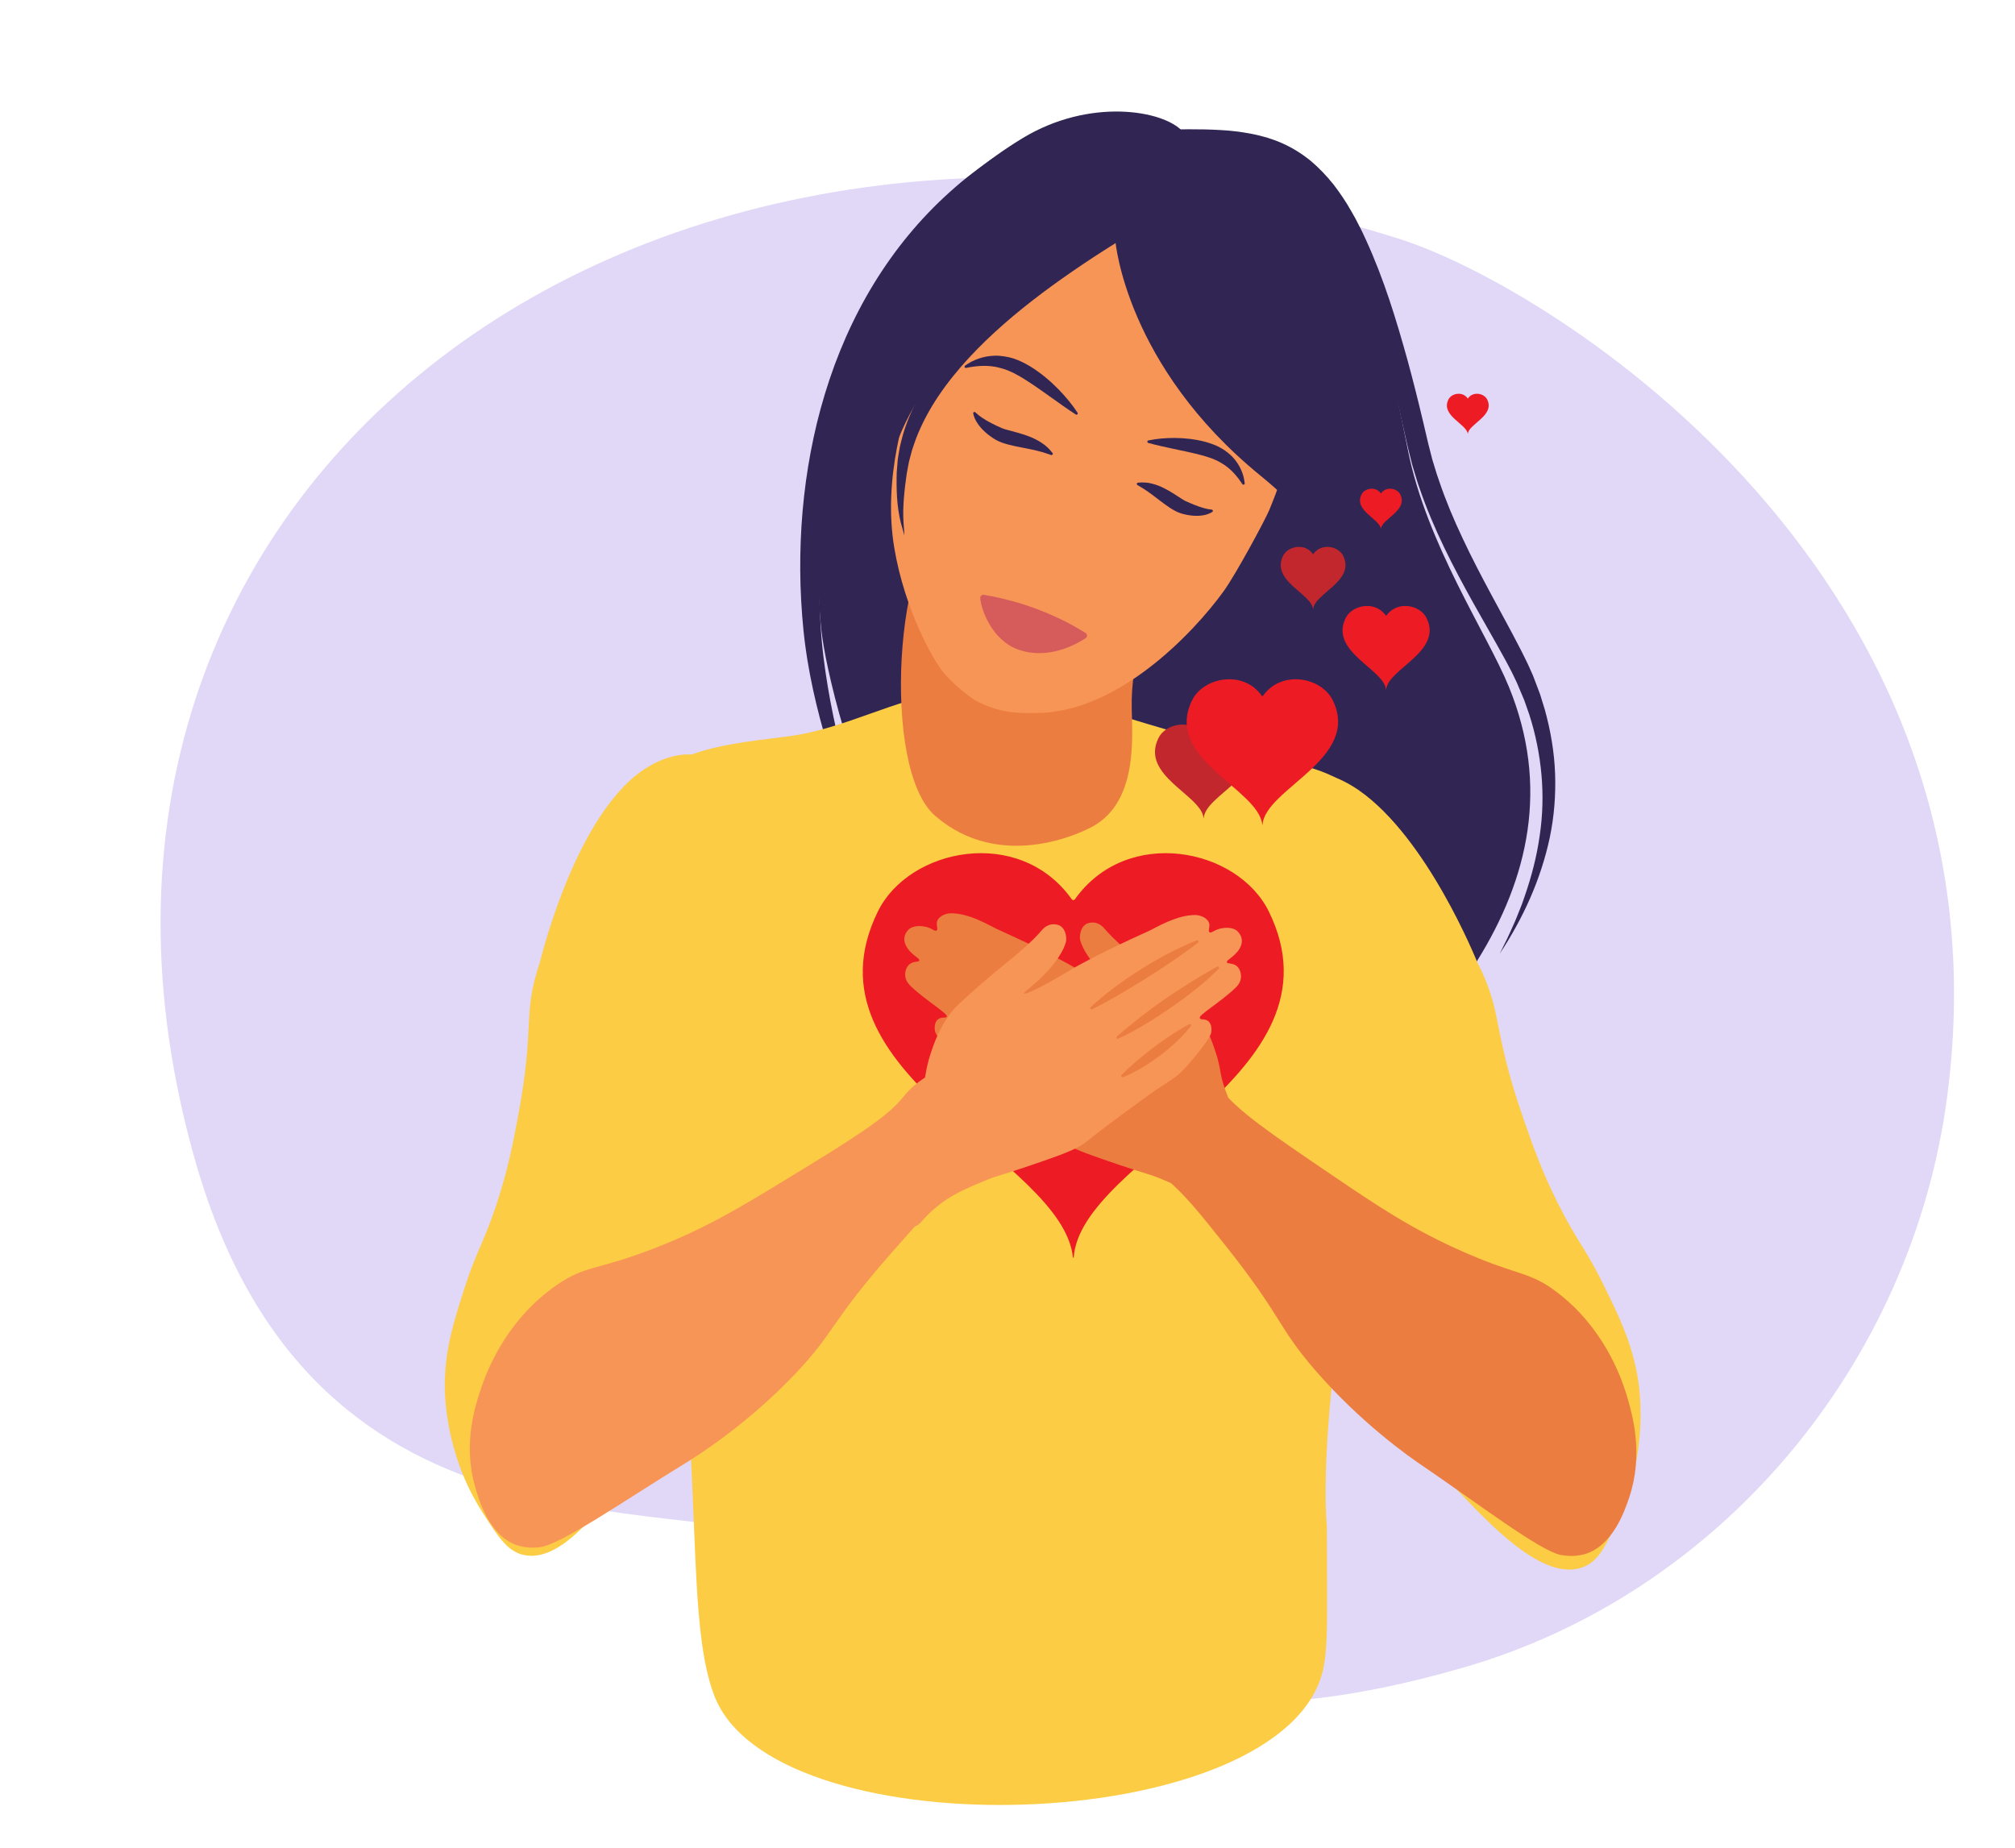 <?xml version="1.0" encoding="UTF-8"?><svg xmlns="http://www.w3.org/2000/svg" xmlns:xlink="http://www.w3.org/1999/xlink" height="1473.1" preserveAspectRatio="xMidYMid meet" version="1.0" viewBox="162.0 216.8 1606.2 1473.1" width="1606.2" zoomAndPan="magnify"><g><g id="change1_1"><path d="M 1007.059 1549.219 C 953.746 1528.789 961.918 1510.539 829.18 1452.762 C 711.301 1401.441 414.887 1478.082 318.395 1144.789 C 162.004 604.582 675.164 216.797 1277.145 407.152 C 1400.035 446.008 1768.215 676.984 1714.207 1090.422 C 1686.32 1303.961 1533.652 1487.16 1327.996 1546.32 C 1234.504 1573.219 1118.836 1592.051 1007.059 1549.219" fill="#e1d7f7"/></g><g id="change2_1"><path d="M 1082.656 319.559 C 1194.895 325.395 1235.062 326.777 1284.312 575.777 C 1299.086 650.457 1347.355 721.727 1364.781 764.359 C 1397.16 843.543 1380.531 916.973 1339.297 983.012 C 1280.938 1076.508 1179.543 1125.527 1075.477 1102.828 C 896.93 1063.859 822.98 779.262 816.605 718.051 C 804.449 601.301 837.875 437.52 965.645 344.098 C 1003.633 316.324 1067.781 318.781 1082.656 319.559" fill="#312553"/></g><g id="change2_2"><path d="M 867.316 920.707 C 852.219 893.234 839.711 864.285 829.332 834.559 C 819.102 804.785 810.742 774.266 805.59 742.941 C 805.02 739.008 804.371 735.094 803.859 731.141 C 803.387 727.195 802.84 723.223 802.465 719.285 C 801.652 711.398 801.074 703.492 800.637 695.582 C 799.75 679.746 799.672 663.863 800.273 647.996 C 800.871 632.129 802.281 616.281 804.406 600.523 C 806.574 584.77 809.543 569.105 813.281 553.621 C 817.086 538.152 821.742 522.875 827.238 507.895 C 832.789 492.934 839.227 478.281 846.609 464.105 C 861.367 435.777 879.973 409.355 902.082 386.332 C 907.582 380.551 913.359 375.039 919.277 369.711 C 925.203 364.383 931.293 359.242 937.633 354.441 C 939.195 353.211 940.797 352.035 942.398 350.848 C 944 349.672 945.586 348.484 947.223 347.348 L 952.105 343.918 C 953.797 342.805 955.465 341.656 957.195 340.617 C 964.051 336.32 971.238 332.633 978.633 329.508 C 993.473 323.406 1009.082 319.328 1024.934 317.891 C 1032.852 317.211 1040.824 317.105 1048.711 317.922 C 1056.578 318.801 1064.426 320.43 1071.57 323.715 C 1064.094 321.34 1056.301 320.461 1048.578 320.441 C 1040.832 320.348 1033.121 321.133 1025.543 322.465 C 1010.375 325.191 995.66 330.086 982.039 336.949 C 975.227 340.355 968.645 344.199 962.48 348.586 C 960.922 349.648 959.43 350.816 957.922 351.941 L 953.395 355.523 C 951.875 356.699 950.406 357.949 948.926 359.18 C 947.445 360.406 945.961 361.637 944.52 362.906 C 932.836 372.93 921.891 383.742 911.703 395.199 C 891.387 418.184 874.27 443.852 860.664 471.273 C 853.859 484.984 847.797 499.074 842.668 513.52 C 837.461 527.941 833.047 542.656 829.422 557.574 C 825.742 572.484 822.859 587.598 820.633 602.816 C 818.352 618.035 816.898 633.375 815.977 648.75 C 815.066 664.133 814.867 679.57 815.223 694.992 C 815.41 702.707 815.797 710.418 816.301 718.121 C 816.52 721.98 816.91 725.781 817.223 729.621 C 817.566 733.441 818.059 737.262 818.469 741.094 C 822.312 771.703 828.738 802.191 837.066 832.156 C 845.184 862.211 855.531 891.676 867.316 920.707" fill="#312553"/></g><g id="change2_3"><path d="M 1084.18 320.305 C 1100.922 319.883 1117.688 319.469 1134.543 320.461 C 1142.977 320.852 1151.43 321.914 1159.824 323.531 L 1162.977 324.184 C 1164.031 324.379 1165.07 324.613 1166.102 324.914 L 1172.359 326.605 L 1178.504 328.707 C 1180.559 329.41 1182.527 330.367 1184.535 331.191 C 1192.496 334.77 1199.98 339.492 1206.785 345.02 C 1213.508 350.668 1219.496 357.059 1224.953 363.832 C 1230.219 370.723 1235.098 377.898 1239.262 385.402 L 1242.449 391 L 1245.367 396.711 C 1246.324 398.629 1247.367 400.508 1248.242 402.445 L 1250.934 408.25 C 1265.152 439.281 1275.027 471.688 1284.027 504.121 C 1288.449 520.359 1292.535 536.68 1296.41 553.031 C 1298.359 561.168 1300.164 569.539 1302.227 577.273 L 1303.73 583.168 L 1305.523 589.004 C 1306.719 592.902 1307.855 596.809 1309.297 600.645 C 1314.555 616.121 1320.926 631.297 1328.012 646.203 C 1335.012 661.164 1342.703 675.855 1350.578 690.539 C 1358.406 705.25 1366.609 719.828 1374.301 734.934 C 1376.262 738.676 1378.074 742.57 1379.961 746.387 L 1382.613 752.293 L 1383.922 755.254 L 1385.086 758.262 L 1389.652 770.336 L 1393.449 782.676 C 1398.035 799.266 1400.973 816.34 1401.594 833.516 C 1402.203 850.672 1400.852 867.879 1397.336 884.562 C 1390.262 917.977 1375.941 949.176 1357.445 977.086 L 1363.035 965.836 C 1364.898 962.094 1366.496 958.227 1368.238 954.434 C 1370.035 950.68 1371.469 946.75 1373.055 942.906 C 1373.816 940.969 1374.645 939.059 1375.344 937.102 L 1377.387 931.203 C 1382.828 915.523 1387.016 899.461 1389.293 883.16 C 1391.758 866.898 1392.191 850.414 1390.715 834.188 C 1389.242 817.949 1386.016 801.926 1381.023 786.441 L 1376.992 774.934 L 1372.242 763.695 L 1371.055 760.883 L 1369.746 758.141 L 1367.094 752.656 C 1365.168 749.027 1363.352 745.375 1361.332 741.758 C 1353.383 727.262 1344.961 712.785 1336.742 698.113 C 1320.371 668.762 1304.688 638.512 1293.574 606.047 C 1292.09 602.035 1290.906 597.902 1289.656 593.789 L 1287.793 587.621 L 1286.215 581.355 C 1284.027 572.891 1282.297 564.898 1280.449 556.734 C 1278.676 548.578 1276.676 540.508 1274.801 532.383 L 1268.82 508.133 C 1264.695 492.02 1260.305 475.996 1255.512 460.129 C 1253.035 452.23 1250.551 444.324 1247.797 436.551 L 1245.789 430.684 L 1243.613 424.91 L 1241.426 419.125 C 1240.707 417.199 1239.871 415.332 1239.098 413.426 C 1232.84 398.25 1225.457 383.586 1216.27 370.328 C 1211.559 363.805 1206.375 357.66 1200.559 352.195 C 1194.652 346.844 1188.082 342.246 1181 338.492 C 1179.195 337.617 1177.441 336.605 1175.586 335.82 L 1170.008 333.48 L 1164.246 331.492 C 1163.289 331.141 1162.309 330.852 1161.32 330.594 L 1158.371 329.77 C 1150.453 327.668 1142.328 326.129 1134.09 325.016 C 1125.863 323.863 1117.543 323.027 1109.211 322.348 C 1100.891 321.574 1092.531 321.027 1084.18 320.305" fill="#312553"/></g><g id="change3_1"><path d="M 1281.691 997.531 C 1291.711 954.77 1286.91 900.398 1269.57 873.371 C 1256.672 853.262 1231.852 838.648 1220.559 833.859 C 1192.121 821.789 1176.879 825.941 1023.629 777.602 C 993.559 768.121 945.508 767.352 915.461 769.691 C 877.645 772.641 835.492 798.281 789.316 803.93 C 727.98 811.43 691.926 816.23 670.707 855.012 C 588.062 1006.051 650.41 1053.16 710.027 1332.051 C 717.992 1447.809 713.996 1521.988 731.113 1567.891 C 776.594 1689.859 1158.859 1682.141 1212.262 1561.078 C 1221.469 1540.199 1219.82 1520.051 1219.66 1433.98 C 1216.5 1397.789 1217.051 1273.441 1281.691 997.531" fill="#fccc44"/></g><g id="change4_1"><path d="M 1075.449 689.16 C 1078.488 719.629 1063.18 738.949 1064.129 781.961 C 1064.672 806.359 1068.328 855.219 1033.969 875.109 C 1022.539 881.73 958.711 911.531 907.391 867.141 C 863.992 829.602 875.621 649.211 919.887 626.398 C 963.199 604.078 1071.129 645.789 1075.449 689.16" fill="#ec7d40"/></g><g id="change5_1"><path d="M 1205.996 488.926 C 1205.996 488.926 1202.371 554.855 1173.672 623.594 C 1170.445 631.336 1147.117 674.707 1137.312 688.242 C 1113.152 721.629 1052.809 785.172 987.836 785.191 C 977.797 785.203 960.59 786.371 940.742 775.809 C 937.281 773.965 926.09 766.332 915.152 754.223 C 906.727 744.898 883.164 703.617 874.793 653.223 C 865.773 598.91 882.754 542.891 894.957 512.902 C 910.332 475.094 917.695 450.168 935.043 426.715 C 962.66 389.383 976.469 370.727 1002.383 355.336 C 1016.602 346.895 1071.094 330 1123.848 346.188 C 1127.453 347.293 1179.688 364.219 1200.617 414.863 C 1208.957 435.055 1207.965 453.016 1205.996 488.926" fill="#f79556"/></g><g id="change6_1"><path d="M 1027.34 725.57 C 1028.922 724.531 1028.84 722.199 1027.191 721.262 C 1020.109 717.25 1010.922 710.988 989.91 702.852 C 970.445 695.309 952.438 691.988 946.281 690.98 C 944.66 690.719 943.25 692.039 943.359 693.68 C 943.93 702.16 952.434 727.172 973.805 734.68 C 997.156 742.879 1019.211 730.922 1027.34 725.57" fill="#d65b5b"/></g><g id="change2_4"><path d="M 1245.777 675.445 C 1220.07 644.977 1192.195 616.734 1166.676 595.926 C 1059.43 508.477 1051.145 409.254 1051.145 409.254 C 1051.145 409.254 855.453 484.723 865.09 647.875 C 861.352 646.168 815.031 567.164 815.031 567.164 C 818.871 519.523 860.996 397.441 977.066 326.98 C 1030.547 294.516 1089.324 304.676 1104.539 321.426 C 1105.637 321.574 1106.723 321.867 1107.855 321.918 C 1192.855 325.777 1252.59 392.824 1252.477 496.945 C 1252.391 573.859 1296.461 638.445 1299.895 692.52 C 1304.078 758.492 1287.41 793.867 1283.477 798.824 C 1281.426 801.422 1300.773 740.629 1245.777 675.445" fill="#312553"/></g><g id="change2_5"><path d="M 1001.012 577.941 C 1001.621 578.711 1000.852 579.828 999.914 579.539 C 997.641 578.828 995.484 578 993.395 577.391 C 990.43 576.488 987.484 575.809 984.453 575.16 C 978.465 573.828 972.359 572.93 965.895 571.25 C 962.656 570.34 959.359 569.43 955.789 567.441 C 954.211 566.512 952.852 565.629 951.438 564.59 C 950.035 563.59 948.684 562.5 947.387 561.328 C 944.805 559 942.422 556.352 940.574 553.309 C 939.289 551.18 938.246 548.82 937.758 546.398 C 937.566 545.441 938.758 544.789 939.453 545.48 C 941.09 547.078 942.797 548.422 944.586 549.641 C 947.098 551.359 949.707 552.84 952.395 554.219 C 955.055 555.57 957.863 556.922 960.551 558.078 C 961.641 558.52 962.949 558.98 964.352 559.352 C 965.742 559.762 967.199 560.16 968.715 560.531 C 974.719 562.109 981.27 563.879 987.406 566.988 C 990.434 568.531 993.449 570.371 996.086 572.68 C 997.949 574.32 999.527 576.078 1001.012 577.941" fill="#312553"/></g><g id="change2_6"><path d="M 1020.941 545.828 C 1021.531 546.75 1020.441 547.828 1019.52 547.23 C 1012.809 542.879 1006.48 538.289 1000.141 533.801 C 992.691 528.449 985.273 523.211 977.781 518.539 C 976.848 517.949 975.898 517.43 974.957 516.871 C 974.02 516.309 973.074 515.762 972.117 515.301 L 969.32 513.82 C 969.297 513.809 969.273 513.801 969.246 513.781 C 968.312 513.379 967.367 512.988 966.438 512.551 C 964.562 511.68 962.562 511.078 960.52 510.461 C 959.5 510.16 958.457 509.898 957.426 509.66 L 955.992 509.328 C 955.973 509.32 955.949 509.32 955.93 509.32 L 954.402 509.07 C 947.324 507.93 939.844 508.48 932.09 510.09 C 931.016 510.309 930.391 508.922 931.277 508.281 C 937.906 503.48 946.199 500.578 954.883 500.371 L 956.801 500.352 C 957.559 500.379 958.141 500.41 958.793 500.461 C 960.059 500.559 961.305 500.711 962.555 500.898 C 965.043 501.27 967.562 501.828 970.016 502.66 C 975.012 504.219 979.328 506.629 983.57 509.102 C 991.844 514.27 999.18 520.43 1005.801 527.211 C 1011.359 532.969 1016.551 539.078 1020.941 545.828" fill="#312553"/></g><g id="change2_7"><path d="M 1068.641 603.449 C 1067.828 602.93 1068.109 601.672 1069.07 601.578 C 1071.238 601.371 1073.391 601.309 1075.648 601.52 C 1078.82 601.828 1081.922 602.691 1084.809 603.75 C 1090.66 605.922 1095.84 609.211 1100.5 612.25 C 1101.648 613.039 1102.789 613.77 1103.891 614.441 C 1104.961 615.148 1106.039 615.738 1106.941 616.199 C 1108.051 616.738 1109.398 617.281 1110.609 617.828 C 1111.859 618.34 1113.102 618.891 1114.352 619.371 C 1116.859 620.379 1119.391 621.25 1122.02 621.98 C 1123.898 622.488 1125.809 622.859 1127.879 623.059 C 1128.84 623.148 1129.172 624.398 1128.359 624.91 C 1126.449 626.129 1124.219 626.93 1122 627.41 C 1118.828 628.07 1115.578 628.148 1112.43 627.859 C 1109.25 627.559 1106.27 626.941 1103.191 626 C 1099.629 624.809 1097.012 623.148 1094.441 621.531 C 1089.398 618.211 1085.16 614.672 1080.73 611.422 C 1078.5 609.762 1076.309 608.172 1073.961 606.68 C 1072.32 605.602 1070.469 604.609 1068.641 603.449" fill="#312553"/></g><g id="change2_8"><path d="M 1077.328 569.898 C 1076.309 569.609 1076.34 568.148 1077.379 567.922 C 1084.23 566.441 1091.172 565.949 1098.109 565.93 C 1106.309 565.969 1114.57 566.871 1122.77 569.012 C 1126.871 570.23 1130.961 571.531 1134.961 573.801 C 1136.961 574.879 1138.82 576.148 1140.539 577.531 C 1141.398 578.219 1142.238 578.93 1143.051 579.68 C 1143.469 580.07 1143.828 580.422 1144.309 580.91 L 1145.441 582.148 C 1150.461 587.879 1153.48 594.961 1154.172 602.059 C 1154.281 603.121 1152.91 603.609 1152.328 602.73 C 1148.52 596.98 1144.352 592.102 1139.441 588.469 L 1138.371 587.672 L 1137.301 586.988 C 1136.539 586.5 1135.77 586.02 1134.98 585.57 C 1133.391 584.691 1131.852 583.82 1130.219 583.191 C 1129.41 582.879 1128.621 582.531 1127.828 582.199 C 1127.801 582.191 1127.781 582.18 1127.75 582.172 L 1125.211 581.309 C 1124.359 580.988 1123.469 580.73 1122.57 580.48 C 1121.672 580.23 1120.789 579.941 1119.879 579.711 C 1112.57 577.789 1104.941 576.18 1097.199 574.57 C 1090.648 573.148 1084.039 571.77 1077.328 569.898" fill="#312553"/></g><g id="change2_9"><path d="M 1058.828 405.961 C 1047.398 412.922 1036.191 420.051 1025.199 427.461 C 1014.211 434.852 1003.391 442.43 992.871 450.34 C 971.832 466.148 951.824 483.191 934.203 502.238 C 916.676 521.281 901.379 542.48 892.191 566.422 C 891.191 569.441 889.996 572.43 889.062 575.488 L 886.578 584.781 L 884.793 594.25 C 884.316 597.5 883.871 600.77 883.496 604.031 C 882.723 610.559 882.148 617.109 882.012 623.68 C 881.93 626.969 881.992 630.262 882.227 633.559 C 882.367 636.859 882.879 640.191 882.867 643.559 C 882.082 640.309 881.008 637.16 880.156 633.891 C 879.324 630.621 878.684 627.281 878.18 623.93 C 877.141 617.219 876.812 610.441 876.695 603.68 C 876.648 600.301 876.719 596.93 876.793 593.551 L 877.605 583.23 C 878.078 579.82 878.734 576.43 879.316 573.012 C 880.031 569.629 880.988 566.309 881.863 562.949 C 885.781 549.66 891.793 537.07 899.023 525.379 C 900.734 522.379 902.75 519.602 904.695 516.781 C 905.684 515.371 906.633 513.93 907.648 512.559 L 910.773 508.48 L 913.934 504.422 L 917.254 500.52 C 919.469 497.91 921.668 495.301 924.031 492.84 C 942.582 472.809 964 455.898 986.695 441.422 C 998.066 434.199 1009.789 427.578 1021.801 421.602 C 1027.82 418.621 1033.891 415.77 1040.07 413.16 C 1046.238 410.539 1052.449 408.039 1058.828 405.961" fill="#312553"/></g><g id="change3_2"><path d="M 718.18 818.961 C 701.012 815.551 679.922 824.25 663.535 839.539 C 616.199 883.73 592.699 982.871 592.359 983.871 C 578.039 1026.379 588.93 1033.199 574.715 1108.059 C 570.66 1129.41 566.672 1149.988 557.816 1176.801 C 547.57 1207.828 541.637 1214.41 532.406 1243.199 C 523.852 1269.891 517.059 1291.09 516.578 1319.039 C 516.441 1326.98 516.25 1375.102 546.609 1422.469 C 559.348 1442.352 566.652 1453.75 579.828 1456.488 C 609.496 1462.648 641.262 1419.148 661.566 1390.711 C 700.746 1335.852 718.023 1283.602 726.449 1254.898 C 737.594 1216.949 753.84 1150.051 756.336 1049.059 C 757.145 1016.23 763.191 827.922 718.18 818.961" fill="#fccc44"/></g><g id="change3_3"><path d="M 1185.781 833.711 C 1202.859 827.621 1225.789 833.371 1244.879 846.578 C 1300.039 884.738 1339.031 982.809 1339.531 983.789 C 1360.602 1025.211 1350.461 1033.828 1376.289 1108.41 C 1383.648 1129.68 1390.828 1150.172 1403.941 1176.32 C 1419.109 1206.578 1426.18 1212.422 1439.969 1240.539 C 1452.75 1266.609 1462.898 1287.309 1467.602 1315.891 C 1468.93 1324.012 1476.359 1373.289 1452.371 1426.398 C 1442.309 1448.691 1436.539 1461.469 1423.441 1466.262 C 1393.961 1477.039 1354.871 1437.23 1329.781 1411.141 C 1281.379 1360.809 1255.809 1309.859 1242.859 1281.719 C 1225.738 1244.488 1199.031 1178.379 1181.281 1075.262 C 1175.512 1041.73 1141 849.648 1185.781 833.711" fill="#fccc44"/></g><g id="change7_1"><path d="M 1018.781 933.75 C 1018.191 934.578 1016.969 934.578 1016.379 933.75 C 974.531 874.891 886.586 892.949 861.789 943.379 C 797.785 1073.551 1009.309 1139.48 1017.289 1219.41 L 1017.871 1219.41 C 1023.09 1139.48 1237.379 1073.551 1173.371 943.379 C 1148.57 892.949 1060.629 874.891 1018.781 933.75" fill="#ed1c24"/></g><g id="change8_1"><path d="M 1121.75 802.91 C 1121.609 803.109 1121.328 803.109 1121.191 802.91 C 1111.512 789.301 1091.18 793.48 1085.449 805.141 C 1070.648 835.23 1119.559 850.469 1121.398 868.949 L 1121.539 868.949 C 1122.738 850.469 1172.281 835.23 1157.48 805.141 C 1151.75 793.48 1131.422 789.301 1121.75 802.91" fill="#c1272d"/></g><g id="change7_2"><path d="M 1168.73 771.539 C 1168.52 771.84 1168.078 771.84 1167.871 771.539 C 1152.82 750.371 1121.191 756.859 1112.27 775 C 1089.25 821.82 1165.328 845.531 1168.199 874.27 L 1168.41 874.27 C 1170.281 845.531 1247.352 821.82 1224.328 775 C 1215.41 756.859 1183.781 750.371 1168.73 771.539" fill="#ed1c24"/></g><g id="change7_3"><path d="M 1267.16 707.488 C 1267.039 707.66 1266.789 707.66 1266.66 707.488 C 1258 695.309 1239.801 699.039 1234.672 709.48 C 1221.422 736.422 1265.199 750.07 1266.852 766.609 L 1266.969 766.609 C 1268.051 750.07 1312.398 736.422 1299.148 709.48 C 1294.02 699.039 1275.82 695.309 1267.16 707.488" fill="#ed1c24"/></g><g id="change8_2"><path d="M 1208.898 658.43 C 1208.809 658.559 1208.629 658.559 1208.531 658.43 C 1202.09 649.371 1188.559 652.148 1184.738 659.91 C 1174.891 679.949 1207.449 690.102 1208.672 702.398 L 1208.762 702.398 C 1209.57 690.102 1242.551 679.949 1232.699 659.91 C 1228.879 652.148 1215.34 649.371 1208.898 658.43" fill="#c1272d"/></g><g id="change7_4"><path d="M 1262.871 610.051 C 1262.809 610.141 1262.691 610.141 1262.629 610.051 C 1258.469 604.211 1249.738 606 1247.281 611.012 C 1240.93 623.93 1261.93 630.48 1262.719 638.41 L 1262.781 638.41 C 1263.289 630.48 1284.57 623.93 1278.211 611.012 C 1275.75 606 1267.02 604.211 1262.871 610.051" fill="#ed1c24"/></g><g id="change7_5"><path d="M 1332.141 534.352 C 1332.078 534.43 1331.961 534.43 1331.898 534.352 C 1327.75 528.512 1319.012 530.301 1316.551 535.309 C 1310.199 548.23 1331.199 554.781 1331.988 562.711 L 1332.051 562.711 C 1332.57 554.781 1353.84 548.23 1347.488 535.309 C 1345.02 530.301 1336.289 528.512 1332.141 534.352" fill="#ed1c24"/></g><g id="change4_2"><path d="M 1460.801 1410.172 C 1472.078 1376.23 1463.559 1345.711 1459.02 1330.262 C 1453.969 1313.051 1439.719 1274.969 1403.398 1247.172 C 1381.359 1230.301 1373.738 1234.461 1330.051 1215.461 C 1287.891 1197.109 1259.309 1177.719 1223.059 1153.102 C 1176 1121.172 1147.68 1101.941 1135.059 1084.738 C 1133.219 1082.238 1126.852 1073.129 1115.078 1065.949 C 1111.078 1063.512 1106.461 1061.301 1093.488 1057.379 C 1071.23 1050.66 1060.102 1047.301 1052.469 1048.629 C 1039.371 1050.922 1022.73 1060.891 1020.148 1075.012 C 1017.77 1088.012 1028.262 1099.289 1045.691 1117.5 C 1063.59 1136.199 1075.25 1142.852 1090.352 1155.52 C 1106.051 1168.691 1116.781 1182.012 1137.59 1208.121 C 1184.621 1267.09 1179.672 1273.539 1209.988 1308.672 C 1246.93 1351.461 1285.84 1378.461 1295.441 1384.98 C 1338.801 1414.41 1389.219 1453.109 1406.18 1456.391 C 1409.059 1456.949 1416.68 1458.109 1424.789 1455.852 C 1447.73 1449.461 1457.34 1420.57 1460.801 1410.172" fill="#ec7d40"/></g><g id="change5_2"><path d="M 540.535 1401.328 C 530.891 1366.891 540.871 1336.82 546.145 1321.602 C 552.016 1304.66 568.074 1267.309 605.691 1241.281 C 628.512 1225.488 635.926 1230.012 680.477 1213.121 C 723.465 1196.82 752.941 1178.82 790.34 1155.969 C 838.871 1126.328 868.082 1108.488 881.512 1091.91 C 883.469 1089.5 890.273 1080.711 902.371 1074.109 C 906.48 1071.859 911.203 1069.871 924.344 1066.578 C 946.902 1060.941 958.18 1058.121 965.746 1059.809 C 978.719 1062.719 994.863 1073.48 996.762 1087.711 C 998.512 1100.809 987.492 1111.57 969.207 1128.922 C 950.43 1146.738 938.465 1152.82 922.777 1164.75 C 906.465 1177.16 895.109 1189.949 873.062 1215.031 C 823.258 1271.68 827.895 1278.352 795.922 1311.98 C 756.973 1352.961 716.812 1378.059 706.91 1384.109 C 662.188 1411.422 609.973 1447.66 592.867 1450.121 C 589.969 1450.539 582.301 1451.328 574.305 1448.691 C 551.699 1441.211 543.488 1411.891 540.535 1401.328" fill="#f79556"/></g><g id="change4_3"><path d="M 1177.48 1136.66 C 1173 1126.371 1163.512 1128.109 1151.18 1110.801 C 1144.559 1101.5 1141.219 1092.488 1138.941 1086.289 C 1133.691 1072.02 1135.73 1069.922 1130.98 1055.469 C 1128.5 1047.922 1124.199 1035.172 1114.578 1022.469 C 1111.211 1018.02 1104.801 1012.34 1091.98 1000.988 C 1079.398 989.852 1068.48 981.539 1060.25 974.488 C 1051.25 966.762 1045.391 960.672 1042.301 957 C 1036.711 950.359 1029.711 952.031 1027.262 953.762 C 1022.762 956.961 1022.879 963.488 1022.82 963.809 C 1022.5 965.602 1024.441 974.578 1036.68 988.449 C 1047.211 1000.371 1057.238 1006.309 1056.57 1007.41 C 1055.969 1008.398 1047.648 1004.328 1046.141 1003.59 C 1030.469 995.891 1023.531 990.609 1011.941 984.379 C 988.891 971.98 973.512 965.129 956.895 957.52 C 951.297 954.961 934.652 944.531 919.527 944.879 C 917.008 944.941 911.312 946.34 909.27 950.52 C 907.723 953.711 910.18 957.469 908.582 958.609 C 907.055 959.699 904.609 956.398 899.395 955.539 C 898.645 955.422 892.363 953.91 887.555 956.809 C 886.777 957.281 882.629 960.621 882.871 965.859 C 883.016 968.879 884.461 972.32 887.895 975.738 C 892.07 979.898 895.184 981.141 894.809 982.52 C 894.387 984.07 890.391 982.781 887.066 985.441 C 884.113 987.801 883.199 992.078 883.621 995.25 C 884.156 999.25 886.867 1001.898 888.16 1003.129 C 900.445 1014.809 917.75 1024.68 916.715 1027.398 C 916.23 1028.68 912.227 1027 909.352 1029.699 C 906.254 1032.602 907.168 1038.031 907.281 1038.648 C 908.176 1043.539 921.492 1059.84 929.812 1068.59 C 935.297 1074.359 938.34 1075.578 950.973 1084.078 C 956.457 1087.781 964.652 1093.809 981.039 1105.879 C 1008.5 1126.102 1004.738 1124.898 1011.969 1129.039 C 1020.359 1133.852 1031.66 1137.738 1053.91 1145.328 C 1077.699 1153.449 1076.949 1152.199 1087.801 1156.699 C 1102.699 1162.879 1114.359 1167.711 1126.711 1177.941 C 1138.77 1187.922 1138.879 1192.602 1144.641 1193.16 C 1161.469 1194.789 1186.488 1157.352 1177.48 1136.66" fill="#ec7d40"/></g><g id="change4_4"><path d="M 1008.012 1022.82 C 992.488 1011.922 975.945 1000.898 958.363 989.898 C 942.793 980.172 927.566 971.18 912.777 962.879" fill="#ec7d40"/></g><g id="change4_5"><path d="M 987.148 1045.801 C 973.355 1037.32 959.496 1027.48 944.934 1017.43 C 927.918 1005.68 911.711 994.559 897.047 983.039" fill="#ec7d40"/></g><g id="change4_6"><path d="M 981.668 1075.629 C 970.754 1068.359 959.449 1060.359 947.883 1051.559 C 938.371 1044.328 929.434 1037.129 921.051 1030.051" fill="#ec7d40"/></g><g id="change5_3"><path d="M 857.281 1138.051 C 861.766 1127.75 871.25 1129.488 883.582 1112.18 C 890.203 1102.891 893.547 1093.871 895.824 1087.68 C 901.07 1073.398 899.035 1071.309 903.781 1056.859 C 906.262 1049.301 910.559 1036.551 920.184 1023.852 C 923.559 1019.398 929.969 1013.73 942.785 1002.379 C 955.363 991.23 966.281 982.93 974.508 975.871 C 983.516 968.148 989.367 962.051 992.461 958.379 C 998.059 951.738 1005.059 953.41 1007.5 955.141 C 1012.012 958.34 1011.879 964.879 1011.941 965.191 C 1012.262 966.98 1010.32 975.961 998.078 989.828 C 987.555 1001.762 977.523 1007.699 978.195 1008.801 C 978.797 1009.781 987.117 1005.719 988.621 1004.98 C 1004.289 997.27 1011.23 991.988 1022.82 985.762 C 1045.871 973.371 1061.25 966.52 1077.871 958.91 C 1083.469 956.34 1100.109 945.922 1115.238 946.27 C 1117.762 946.328 1123.449 947.719 1125.488 951.91 C 1127.039 955.09 1124.578 958.859 1126.18 959.988 C 1127.711 961.078 1130.148 957.789 1135.371 956.93 C 1136.121 956.809 1142.398 955.289 1147.211 958.199 C 1147.98 958.672 1152.129 962.012 1151.891 967.25 C 1151.75 970.27 1150.301 973.699 1146.871 977.121 C 1142.691 981.289 1139.578 982.52 1139.961 983.91 C 1140.379 985.461 1144.379 984.172 1147.699 986.828 C 1150.648 989.191 1151.57 993.461 1151.141 996.629 C 1150.609 1000.629 1147.898 1003.289 1146.602 1004.52 C 1134.32 1016.199 1117.012 1026.059 1118.051 1028.781 C 1118.531 1030.059 1122.539 1028.391 1125.41 1031.09 C 1128.512 1033.988 1127.59 1039.41 1127.48 1040.031 C 1126.59 1044.93 1113.27 1061.219 1104.949 1069.98 C 1099.469 1075.738 1096.422 1076.969 1083.789 1085.469 C 1078.309 1089.16 1070.109 1095.191 1053.719 1107.262 C 1026.262 1127.48 1030.02 1126.289 1022.801 1130.43 C 1014.41 1135.23 1003.109 1139.129 980.855 1146.719 C 957.059 1154.828 957.809 1153.578 946.961 1158.078 C 932.062 1164.262 920.402 1169.102 908.051 1179.328 C 895.996 1189.309 895.887 1193.98 890.125 1194.539 C 873.289 1196.172 848.27 1158.738 857.281 1138.051" fill="#f79556"/></g><g id="change4_7"><path d="M 1032.578 1021.422 C 1031.5 1021.949 1030.5 1020.52 1031.379 1019.699 C 1036.738 1014.68 1042.398 1010.059 1048.191 1005.609 C 1055.68 999.891 1063.441 994.539 1071.398 989.52 C 1079.371 984.5 1087.551 979.82 1095.949 975.539 C 1102.469 972.238 1109.102 969.129 1115.961 966.461 C 1117.09 966.031 1117.941 967.539 1116.988 968.289 C 1111.211 972.809 1105.27 977.02 1099.289 981.16 C 1091.559 986.461 1083.738 991.578 1075.828 996.551 C 1067.922 1001.531 1059.922 1006.359 1051.789 1011.039 C 1045.488 1014.629 1039.141 1018.16 1032.578 1021.422" fill="#ec7d40"/></g><g id="change4_8"><path d="M 1053.441 1044.77 C 1052.34 1045.262 1051.422 1043.789 1052.32 1043 C 1057.711 1038.301 1063.191 1033.84 1068.73 1029.441 C 1075.91 1023.781 1083.262 1018.289 1090.801 1013.09 C 1098.328 1007.891 1106 1002.93 1113.789 998.141 C 1119.828 994.441 1125.922 990.809 1132.199 987.371 C 1133.25 986.789 1134.309 988.172 1133.48 989.031 C 1128.48 994.199 1123.09 998.93 1117.578 1003.461 C 1110.449 1009.289 1103.059 1014.738 1095.52 1019.93 C 1087.988 1025.109 1080.34 1030.121 1072.422 1034.809 C 1066.281 1038.41 1060 1041.852 1053.441 1044.77" fill="#ec7d40"/></g><g id="change4_9"><path d="M 1057.18 1075.52 C 1056.141 1075.93 1055.262 1074.609 1056.031 1073.801 C 1059.488 1070.16 1063.148 1066.852 1066.852 1063.609 C 1071.629 1059.48 1076.539 1055.551 1081.559 1051.77 C 1086.57 1047.98 1091.711 1044.359 1097.012 1040.922 C 1101.148 1038.25 1105.359 1035.66 1109.828 1033.34 C 1110.828 1032.828 1111.852 1034.039 1111.16 1034.93 C 1108.07 1038.922 1104.648 1042.551 1101.09 1046.031 C 1096.5 1050.461 1091.641 1054.59 1086.551 1058.41 C 1081.461 1062.23 1076.148 1065.75 1070.609 1068.93 C 1066.289 1071.371 1061.859 1073.648 1057.18 1075.52" fill="#ec7d40"/></g></g></svg>